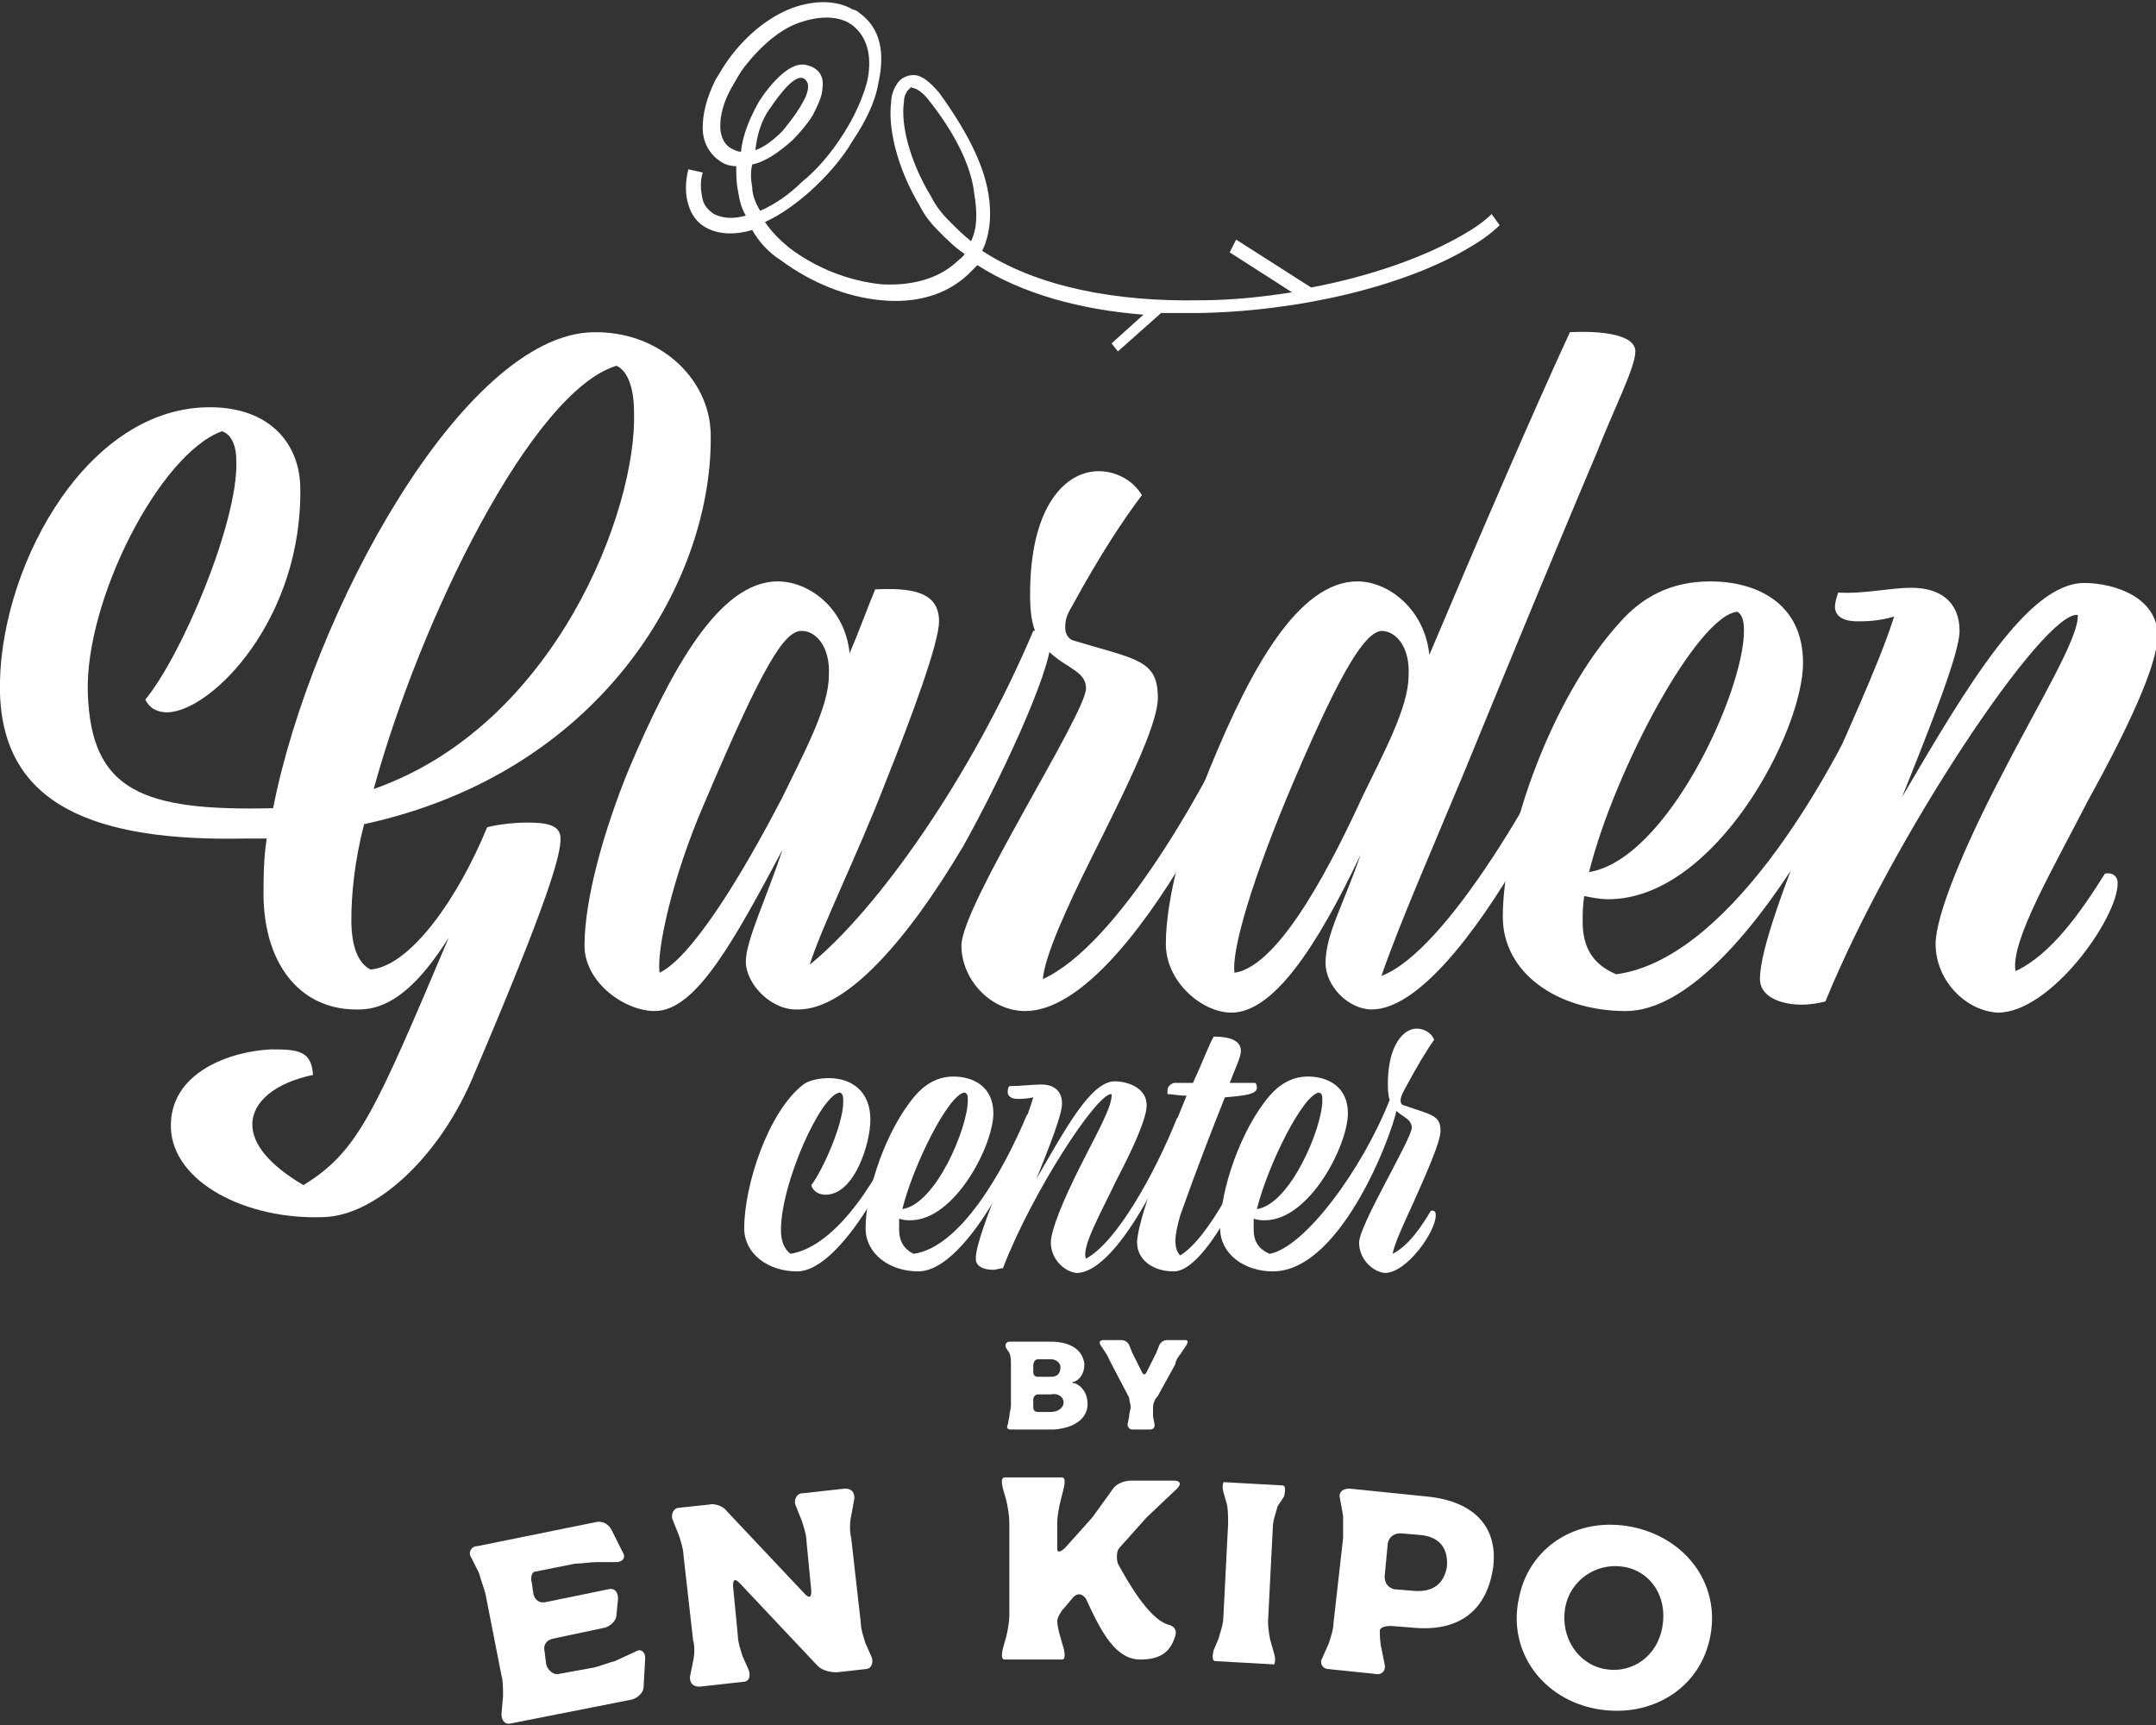 <?xml version="1.0" encoding="UTF-8"?>
<!-- Generator: Adobe Illustrator 23.0.4, SVG Export Plug-In . SVG Version: 6.00 Build 0)  -->
<svg xmlns="http://www.w3.org/2000/svg" xmlns:xlink="http://www.w3.org/1999/xlink" version="1.2" id="Layer_1" x="0px" y="0px" viewBox="0 0 135 108" xml:space="preserve">
<rect x="0" y="0" width="135" height="108" fill="#333333" stroke="none"/>
<g>
	<path fill-rule="evenodd" fill="#FFFFFF" d="M93.4,13.4c-0.5,0.5-1.1,0.9-1.8,1.3c-2.4,1.4-5.8,2.6-9.5,3.3l-4.7-3L77,15.8l3.9,2.5   c-1.9,0.3-3.8,0.5-5.8,0.5C70,18.9,65,18,61.5,15.7c0.5-1,0.6-2.3,0.4-3.5c-0.3-2-1.5-4.2-3.1-6.4c-0.6-0.7-1.1-1.1-1.6-1.1   c-0.4,0-0.8,0.2-1,0.5c-0.2,0.3-0.4,0.7-0.4,1.2c-0.2,1.5,0.3,4,1.8,6.5c0.3,0.6,0.7,1.1,1.2,1.6c0.5,0.5,1,1,1.6,1.4   c-0.1,0.2-0.3,0.3-0.5,0.5c-1.2,1.1-2.9,1.5-4.7,1.4c-2-0.2-4.1-1-5.8-2.3c-0.6-0.5-1.1-1-1.5-1.6c0.9-0.4,1.9-1.1,2.8-1.9   c1-0.9,2-2,2.7-3.2c0.8-1.2,1.4-2.4,1.6-3.6c0.4-1.8,0.2-3.4-1.2-4.4c-0.1-0.1-0.3-0.2-0.4-0.2C52.4,0,51,0,49.6,0.5   C48.3,1,46.9,2,45.7,3.6c-0.3,0.4-0.6,0.9-0.9,1.4C44.2,6.2,44,7.2,44,8c0,1,0.5,1.7,1.1,2.1c0.3,0.2,0.6,0.3,1,0.3   c0,0.5,0,1,0.1,1.5c0.1,0.6,0.2,1.1,0.5,1.6c-0.7,0.2-1.4,0.2-2-0.1c-0.3-0.2-0.6-0.5-0.7-0.9c-0.1-0.5-0.2-1,0-1.7l-0.9-0.2   c-0.2,0.8-0.2,1.6,0,2.2c0.2,0.7,0.6,1.2,1.2,1.5c0.8,0.4,1.8,0.4,2.8,0.1c0.4,0.7,1,1.4,1.8,1.9c1.9,1.4,4.1,2.3,6.3,2.5   c2.1,0.2,4-0.3,5.4-1.6c0.2-0.2,0.4-0.4,0.6-0.6c2.8,1.8,6.5,2.8,10.4,3.1l-2,1.8L70,22l2.7-2.4c0.8,0,1.6,0,2.3,0   c6.4-0.1,13-1.7,17-4.1c0.7-0.4,1.4-0.9,1.9-1.4L93.4,13.4z M47.1,11.7c-0.1-0.5-0.1-1,0-1.4c0.9-0.2,1.7-0.8,2.5-1.5   c0.5-0.5,1-1.1,1.3-1.6c0.3-0.6,0.6-1.2,0.6-1.7c0.1-0.7-0.2-1.2-0.9-1.4c-1.4-0.5-3.1,2.3-3.1,2.3l0,0c-0.5,0.9-1,2-1.1,3.1   c-0.2,0-0.4-0.1-0.6-0.2c-0.4-0.2-0.7-0.7-0.7-1.4c0-0.7,0.2-1.5,0.7-2.4c0.3-0.5,0.5-0.9,0.8-1.3c1.1-1.4,2.3-2.4,3.5-2.8   c1.2-0.4,2.2-0.4,3,0c0.1,0.1,0.2,0.1,0.3,0.2c1,0.8,1.2,2.1,0.9,3.5c-0.3,1.1-0.8,2.2-1.5,3.3c-0.7,1.1-1.6,2.2-2.6,3   c-0.8,0.8-1.7,1.4-2.6,1.8C47.3,12.7,47.1,12.2,47.1,11.7 M48.2,6.8c0.1-0.1,1.4-2.2,2.1-1.9c0.2,0.1,0.3,0.3,0.3,0.5   c0,0.4-0.2,0.8-0.5,1.3c-0.3,0.5-0.7,1-1.1,1.5c-0.5,0.5-1.1,1-1.7,1.2C47.4,8.4,47.7,7.5,48.2,6.8L48.2,6.8z M60.8,15.1   c-0.5-0.4-0.9-0.8-1.4-1.3c-0.4-0.4-0.8-0.9-1.1-1.5c-1.4-2.3-1.9-4.6-1.7-5.9c0-0.3,0.1-0.6,0.3-0.8c0.1-0.1,0.2-0.2,0.2-0.1   c0.2,0,0.6,0.2,1,0.7c1.6,2,2.7,4.1,2.9,5.9C61.2,13.3,61.2,14.3,60.8,15.1"></path>
	<path fill="#FFFFFF" d="M35,104.8l2.2-0.4c0.4-0.1,0.9-0.3,1.3-0.4l1.3-0.6c0.3-0.2,0.6,0,0.6,0.4l-0.1,1.8c0,0.4-0.4,0.7-0.7,0.8   l-7.6,1.5c-0.4,0.1-0.6-0.2-0.6-0.6l0.1-1.1c0-0.4,0-1-0.1-1.3l-1-5.1c-0.1-0.4-0.3-0.9-0.4-1.3l-0.5-1c-0.2-0.3,0-0.7,0.4-0.7   l7.4-1.5c0.4-0.1,0.8,0.1,1,0.5l0.7,1.4c0.2,0.3,0,0.6-0.4,0.6l-1.2,0c-0.4,0-1,0.1-1.4,0.1l-2.5,0.5c-0.2,0-0.3,0.4-0.2,0.7   l0.1,0.7c0.1,0.4,0.4,0.6,0.8,0.5l3.9-0.8c0.4-0.1,0.6,0.2,0.6,0.6l-0.1,1c0,0.4-0.4,0.7-0.7,0.8l-3.3,0.7   c-0.4,0.1-0.6,0.4-0.5,0.8l0.1,0.8C34.3,104.6,34.7,104.9,35,104.8"></path>
	<path fill="#FFFFFF" d="M45.5,94.6l4.9,5.2c0.3,0.3,0.4,0.2,0.4-0.2l-0.3-3.1c0-0.4-0.2-1-0.3-1.3l-0.4-1c-0.1-0.3,0.1-0.7,0.4-0.7   l2.7-0.3c0.4,0,0.6,0.2,0.6,0.6l-0.2,1.1c-0.1,0.4-0.1,1,0,1.4l0.6,5.3c0,0.4,0.2,1,0.3,1.3l0.4,0.9c0.1,0.4-0.1,0.7-0.4,0.7   l-1.8,0.2c-0.4,0-0.9-0.1-1.2-0.4l-4.9-5.2c-0.3-0.3-0.4-0.2-0.4,0.2l0.3,3.1c0,0.4,0.2,1,0.3,1.3l0.4,0.9c0.1,0.4,0,0.7-0.4,0.7   l-2.7,0.3c-0.4,0-0.6-0.2-0.6-0.6l0.2-1c0.1-0.4,0.1-1,0-1.3l-0.6-5.3c0-0.4-0.2-1-0.3-1.3l-0.4-1c-0.1-0.3,0.1-0.7,0.4-0.7   l1.9-0.2C44.7,94.1,45.3,94.3,45.5,94.6"></path>
	<path fill="#FFFFFF" d="M70,97.9c0.6,1.1,1.9,3.4,3.1,3.8c0.4,0.1,0.6,0.3,0.5,0.7c-0.3,1-0.9,1.5-2.2,1.5c-1.5,0-2.4-1.6-3.4-3.8   c-0.2-0.3-0.5-0.4-0.8-0.1l-0.5,0.6c-0.3,0.3-0.5,0.7-0.5,0.9c0,0.2,0.1,0.7,0.2,1l0.2,0.7c0.1,0.4,0.1,0.7-0.1,0.7l-3.6,0   c-0.2,0-0.2-0.3-0.1-0.7l0.2-0.7c0.1-0.4,0.2-1,0.2-1.3l0-5.9c0-0.4-0.1-1-0.2-1.4l-0.2-0.7c-0.1-0.4-0.1-0.7,0.1-0.7l3.6,0   c0.2,0,0.2,0.3,0.1,0.7L66.4,94c-0.1,0.4-0.2,1-0.2,1.3l0,0.6c0,0.4,0,0.9,0,1.1c0,0.2,0.2,0.2,0.5-0.1l1.7-1.9l1.3-1.8   c0.2-0.3,0.7-0.5,1.1-0.5l2.7,0c0.4,0,0.5,0.2,0.2,0.5l-1.9,1.8l-1.7,1.9C69.9,97.1,69.9,97.6,70,97.9"></path>
	<path fill="#FFFFFF" d="M79.6,102.9l0.2,0.7c0.1,0.4,0,0.7-0.1,0.6l-3.6-0.2c-0.2,0-0.2-0.3-0.1-0.7l0.3-0.7   c0.1-0.4,0.3-0.9,0.3-1.3l0.3-5.9c0-0.4,0-1-0.1-1.3l-0.2-0.7c-0.1-0.4,0-0.7,0.1-0.6l3.6,0.2c0.2,0,0.2,0.3,0.1,0.7L80,94.3   c-0.1,0.4-0.3,0.9-0.3,1.3l-0.3,5.9C79.4,102,79.5,102.6,79.6,102.9"></path>
	<path fill="#FFFFFF" d="M88.4,101.9l-1.3-0.1c-0.4,0-0.7,0.1-0.7,0.3c0,0.2,0,0.7,0.1,1.1l0.2,1c0.1,0.4-0.2,0.7-0.6,0.6l-2.9-0.3   c-0.4,0-0.6-0.4-0.4-0.7l0.4-0.9c0.1-0.3,0.3-0.9,0.3-1.3l0.6-5.3c0-0.4,0-1,0-1.4l-0.2-1.1c-0.1-0.4,0.2-0.6,0.6-0.6l4.9,0.5   c2.9,0.3,4.4,1.9,4.1,4.4C93.1,100.9,91.3,102.2,88.4,101.9 M88.9,96.1L87.7,96c-0.4,0-0.7,0.2-0.8,0.6l-0.2,2.1   c0,0.4,0.2,0.7,0.6,0.8l1.2,0.1c1.2,0.1,1.9-0.4,2.1-1.5C90.7,96.9,90.1,96.2,88.9,96.1"></path>
	<path fill="#FFFFFF" d="M107.1,102.4c-0.6,3.3-3.7,5.2-7.1,4.6c-3.4-0.6-5.6-3.6-4.9-6.9c0.6-3.2,3.6-5.2,7.1-4.5   C105.6,96.3,107.7,99.2,107.1,102.4 M98,100.7c-0.3,1.8,0.8,3.5,2.5,3.8c1.7,0.3,3.3-0.8,3.6-2.7c0.3-1.8-0.7-3.4-2.4-3.7   C100,97.8,98.3,98.9,98,100.7"></path>
	<path fill="#FFFFFF" d="M67.3,86.6c0.5,0.2,0.8,0.7,0.8,1.3c0,0.9-0.8,1.5-2.1,1.6l-2.7,0c-0.2,0-0.3-0.1-0.2-0.3l0.1-0.5   c0-0.2,0.1-0.5,0.1-0.7l0-2.6c0-0.2,0-0.5-0.1-0.7L63,84.4C62.9,84.2,63,84,63.2,84l2.6,0c1.2,0,2,0.5,2.1,1.4   c0,0.5-0.2,0.9-0.6,1.1C67.1,86.5,67.1,86.6,67.3,86.6 M64.7,85.5l0,0.4c0,0.2,0.1,0.3,0.3,0.3l0.8,0c0.4,0,0.6-0.2,0.6-0.6   c0-0.3-0.3-0.5-0.6-0.5l-0.8,0C64.8,85.1,64.7,85.3,64.7,85.5 M66.6,87.8c0-0.3-0.3-0.6-0.8-0.5l-0.8,0c-0.2,0-0.3,0.2-0.3,0.3   l0,0.5c0,0.2,0.1,0.3,0.3,0.3l0.8,0C66.3,88.4,66.6,88.1,66.6,87.8"></path>
	<path fill="#FFFFFF" d="M72.2,88.1c0,0.2,0,0.5,0,0.6l0.1,0.5c0,0.2-0.1,0.3-0.3,0.3l-1.1,0c-0.2,0-0.3-0.2-0.3-0.3l0.1-0.5   c0-0.2,0.1-0.5,0.1-0.6c0-0.2-0.1-0.4-0.1-0.6l-1.1-2.1c-0.1-0.2-0.2-0.4-0.3-0.6l-0.4-0.6c-0.1-0.2,0-0.3,0.2-0.3l1.1,0   c0.2,0,0.4,0.1,0.5,0.3l0.2,0.5c0.1,0.2,0.2,0.4,0.3,0.6l0.3,0.6c0.1,0.2,0.2,0.2,0.3,0l0.3-0.6c0.1-0.2,0.2-0.4,0.3-0.6l0.2-0.5   c0.1-0.2,0.3-0.3,0.5-0.3l1.1,0c0.2,0,0.2,0.1,0.1,0.3l-0.4,0.6c-0.1,0.1-0.3,0.4-0.3,0.6l-1.1,2C72.3,87.6,72.2,87.9,72.2,88.1"></path>
	<path fill="#FFFFFF" d="M10.7,70.6c-0.1-3.5,3.8-4.8,6.3-4.9c1.7,0,2.5,0.1,2.6,1.6c-2.4,0.5-3.8,1.7-3.8,3.1c0,1.2,1,2.5,3.2,3.8   c3.4-2.1,4.4-4.4,9.1-15.5c-1.7,2.7-3.5,4.5-5.6,4.5c-3.6,0.1-5.9-2.7-6-7c0-1.2,0-2.4,0.2-3.7c-0.4,0-0.8,0-1.3,0   C5.9,52.7,0.2,50.4,0,43.4c-0.2-7.4,5.1-17.7,12.9-17.9c3.8-0.1,5.8,2.1,5.9,4.9c0.2,8.3-5.5,14.1-8.3,14.2c-0.6,0-1.1-0.2-1.4-0.8   c2.3-2.8,5.8-11.1,5.7-14.9c0-1-0.3-1.7-0.9-1.9C10,28.4,5.3,37.6,5.5,43.4c0.2,6.1,3.4,7.4,11.6,7.2C19.5,38.4,29,21,37.1,20.8   c4.2-0.1,7.3,2.9,7.4,6.3c0.2,8.9-6.5,21.2-21.7,24.5c-0.6,2.3-0.8,4.4-0.8,6c0,1.6,0.4,2.7,1.2,3.1c2.5-0.2,5.5-4.5,7.3-8.9   c0.3-0.1,1.4-0.3,2.5-0.3c1.1,0,2.1,0.1,2.1,1c0,1-0.6,3.5-5.6,15.2c-2.2,5-6.1,8.4-9.2,8.5C15.4,76.4,10.8,74,10.7,70.6    M23.4,49.4c11.4-4,16.5-17.5,16.3-23.6c0-1.5-0.4-2.6-1.1-2.9C33.3,24.5,26.3,38.8,23.4,49.4"></path>
	<path fill="#FFFFFF" d="M46.7,60.2c0-1.3,1.3-4,2.3-7c-3,5.6-5.4,10.1-8,10.1c-1.9,0-4.4-1.8-4.4-4.1c0-2.9,1.2-7.2,2.8-11.1   C42,42,45,36.4,48.7,36.4c1.9,0,4.2,1.6,4.5,4.5c0.6-1.4,1.1-2.8,1.6-4c2.2-0.1,4,0.1,4,2c0,1.3-1.6,5.7-3.4,10.2   c-1.7,4.4-3.9,8.8-4.7,11.3c4.2-3.4,10.1-11.7,14-20.9c0.5-0.1,1.1,0.1,1.1,0.6c0,2-3.3,9-5.5,12.9c-3.5,5.9-7.3,10.2-10.3,10.2   C48.3,63.3,46.7,61.6,46.7,60.2 M49,49.9c1.3-2.7,2.9-5.6,2.9-7.6c0.1-1.8-0.8-2.8-1.7-2.8c-1.1,0-2.4,2.1-6.1,10.8   c-2,4.6-3,9.2-2.8,10.6C43.2,60,46.2,55.3,49,49.9"></path>
	<path fill="#FFFFFF" d="M60.2,59.2c0-2.5,7.8-14.5,7.8-16.1c0-0.7-0.5-1-1.1-1.4c-2-1.2-2.4-2.3-2.4-4.5c0-5.5,2.2-7.7,4.3-7.7   c1,0,2.1,0.5,2.7,1.5c-1.2,1.6-2.6,3.7-4.4,7c-0.3,0.5-0.4,0.8-0.4,1.3c0,0.4,0.2,0.7,0.5,0.8c4,1.2,5.3,1.2,5.3,3.6   c0,1.7-2.1,5.9-4.1,9.9c-1.6,3.2-3,6.3-3.1,7.7c4.6-2.1,10.3-11.8,13.7-19.7c0.4-0.1,0.4,0.1,0.4,0.3c0,2.6-8.6,21.4-15.2,21.4   C62,63.3,60.2,61.3,60.2,59.2"></path>
	<path fill="#FFFFFF" d="M77.1,63.4c-1.8,0-4.1-1.9-4.1-4.3c0-2.9,1.2-7.2,2.8-11.1c2.5-6.1,5.5-11.6,9.2-11.6   c1.9,0,4.2,1.7,4.5,4.6c3-7.1,6.4-15,8.8-20.2c1.8-0.1,4.1,0.1,4.1,1.2c0,1-1.3,3.5-2.4,6.3c-2.2,5.2-4.9,11.7-8.3,20   c-2,4.8-4.1,9.6-5.2,12.8c4-1.5,10.1-11.8,13.5-19.6c0.4-0.1,0.4,0.1,0.4,0.3c0,2.6-8.8,21.4-14.5,21.4c-1.5,0-2.9-1.5-2.9-2.9   c0-1.8,1.1-3.6,2.2-6.8C82.4,59.4,79.7,63.4,77.1,63.4 M81.1,48.7c-2.7,6.3-4,10.8-3.8,12.2c2.9-0.4,6.3-7.3,8-11   c1.3-2.7,2.9-5.6,2.9-7.6c0.1-1.8-0.8-2.8-1.7-2.8C85.5,39.6,84.1,41.7,81.1,48.7"></path>
	<path fill="#FFFFFF" d="M101.8,63.3L101.8,63.3c-4.3,0-7.7-2.4-7.7-5.9c0-5.2,3.1-13.8,7.3-18.4c1.4-1.6,3.2-2.6,5.7-2.6   c2.8,0,5.8,1.3,5.8,5.1c0,4.3-5.5,14.8-12.2,14.8c-0.5,0-1-0.1-1.5-0.2c-0.1,0.6-0.1,1.1-0.1,1.6c0,1.7,0.7,2.7,2.1,3.3   c6.7-0.9,13.1-11.4,16.5-19.3c0.4-0.1,0.4,0.1,0.4,0.3C118.1,44.5,109.2,63.3,101.8,63.3 M99.5,54.6c4.9-0.8,9.7-11.3,9.7-15.1   c0-0.6-0.1-1-0.4-1.2C106.3,38.5,101.1,48.2,99.5,54.6"></path>
	<path fill="#FFFFFF" d="M121.2,59.1c0-1.8,1.8-6.1,4.1-10.5c2.3-4.5,4.9-8.7,4.8-10.1c-2.1-0.3-11.6,13.9-15.8,24.2   c-0.4,0.1-0.9,0.2-1.5,0.2c-1.3,0-2.6-0.5-2.6-1.6c0-1.8,1.5-5.8,3.4-10.6c1.8-4.4,4-8.9,5-12.1c-1,0.3-1.8,0.3-2.3,0.3   c-1,0-1.4-0.4-1.4-0.9c0-0.3,0.1-0.6,0.2-0.9c1.6,0.1,3.2-0.3,4.6-0.3c1.8,0,3,0.9,3,2.7c0,1.4-1.8,5.9-3.6,10.4   c4.1-7,7.9-13.4,11.4-13.4c1.9,0,4.6,0.9,4.6,3.3c0,1.8-1.8,5.7-4.4,10.4c-2.2,4.3-4.8,8.7-4.5,10.6c2.2-1,4.1-3.7,5.6-6.1   c0.4-0.1,0.8,0.1,0.8,0.6c0,2.2-4.2,8.1-7.5,8.1C123.1,63.3,121.2,61.4,121.2,59.1"></path>
	<path fill="#FFFFFF" d="M49.9,79.6c-1.8,0-3.3-1.1-3.3-2.7c0-2.7,1.5-7.3,3.7-9c0.4-0.3,1.1-0.4,1.6-0.4c1.4,0,2.6,0.8,2.6,2.6   c0,1.5-1,4.7-2.8,4.7c-0.4,0-0.8-0.2-0.9-0.6c0.7-0.9,2-3.8,2-5.2c0-0.3,0-0.5-0.2-0.6c-1.2,0.1-3.7,5.7-3.7,8.6   c0,0.7,0.2,1.2,0.6,1.5c3-0.5,5.7-5,7.2-8.6c0.2,0,0.2,0,0.2,0.1C56.9,71.2,53,79.6,49.9,79.6"></path>
	<path fill="#FFFFFF" d="M57.5,79.6L57.5,79.6c-1.8,0-3.3-1.1-3.3-2.7c0-2.4,1.3-6.2,3.1-8.3c0.6-0.7,1.4-1.2,2.4-1.2   c1.2,0,2.5,0.6,2.5,2.3c0,2-2.4,6.7-5.2,6.7c-0.2,0-0.4,0-0.7-0.1c0,0.3,0,0.5,0,0.7c0,0.7,0.3,1.2,0.9,1.5   c2.9-0.4,5.6-5.1,7.1-8.7c0.2,0,0.2,0,0.2,0.1C64.5,71.2,60.7,79.6,57.5,79.6 M56.5,75.7c2.1-0.3,4.1-5.1,4.1-6.8   c0-0.3,0-0.4-0.2-0.5C59.4,68.5,57.2,72.9,56.5,75.7"></path>
	<path fill="#FFFFFF" d="M65.8,77.8c0-0.8,0.8-2.7,1.8-4.7c1-2,2.1-3.9,2-4.6c-0.9-0.1-5,6.2-6.8,10.9c-0.2,0-0.4,0.1-0.6,0.1   c-0.6,0-1.1-0.2-1.1-0.7c0-0.8,0.7-2.6,1.5-4.7c0.8-2,1.7-4,2.1-5.4c-0.4,0.1-0.8,0.1-1,0.1c-0.4,0-0.6-0.2-0.6-0.4   c0-0.1,0-0.3,0.1-0.4c0.7,0,1.4-0.1,2-0.1c0.8,0,1.3,0.4,1.3,1.2c0,0.7-0.8,2.7-1.6,4.7c1.8-3.1,3.4-6.1,4.9-6.1c0.8,0,2,0.4,2,1.5   c0,0.8-0.8,2.6-1.9,4.7c-1,2.1-2.2,4.2-1.9,4.9c1.9-1,4.3-5.3,5.7-8.8c0.2,0,0.2,0,0.2,0.1c0,1.2-3.7,9.6-6.5,9.6   C66.6,79.6,65.8,78.8,65.8,77.8"></path>
	<path fill="#FFFFFF" d="M71.2,77.8c0-1.3,1.7-5.8,3.1-9.2c-0.5,0-0.9-0.1-1.2-0.1c0-0.1,0-0.1,0-0.2c0-0.2,0.1-0.4,0.4-0.5   c0.4,0,0.8,0,1.2,0c0.6-1.3,1-2.4,1.3-2.9c1.3,0,1.7,0.4,1.7,0.9c0,0.4-0.4,1.2-0.7,2c0.6,0,1.1,0,1.6,0c0.1,0.1,0.1,0.2,0.1,0.3   c0,0.4-0.7,0.5-2,0.6c-0.8,2-1.7,4.3-2.8,7.4c-0.2,0.7-0.3,1.2-0.3,1.6c0,0.4,0.1,0.7,0.3,0.9c1.8-1.1,3.9-5.3,5.3-8.7   c0.2,0,0.2,0,0.2,0.1c0,1.1-3.5,9.6-5.9,9.6C72.1,79.6,71.2,78.8,71.2,77.8"></path>
	<path fill="#FFFFFF" d="M87,68.9c0.2,0,0.5,0,0.5,0.3c0,0.9-3.3,10.4-7.8,10.4c-1.8,0-3.3-1.1-3.3-2.7c0-2.4,1.3-6.2,3.1-8.3   c0.6-0.7,1.4-1.2,2.4-1.2c1.2,0,2.5,0.6,2.5,2.3c0,2-2.4,6.7-5.2,6.7c-0.2,0-0.4,0-0.7-0.1c0,0.3,0,0.5,0,0.7c0,0.7,0.3,1.2,1,1.5   C81.7,78.1,85.3,73.2,87,68.9 M78.7,75.7c2.1-0.3,4.1-5.1,4.1-6.8c0-0.3,0-0.4-0.2-0.5C81.6,68.5,79.4,72.9,78.7,75.7"></path>
	<path fill="#FFFFFF" d="M85.1,77.8c0-1.1,3.3-6.5,3.3-7.2c0-0.3-0.2-0.5-0.5-0.7c-0.8-0.5-1-1-1-2c0-2.5,1-3.5,1.8-3.5   c0.4,0,0.9,0.2,1.1,0.7c-0.5,0.7-1.1,1.7-1.9,3.2c-0.1,0.2-0.2,0.4-0.2,0.6c0,0.2,0.1,0.3,0.2,0.3c1.7,0.6,2.3,0.6,2.3,1.6   c0,0.7-0.9,2.7-1.7,4.5c-0.6,1.3-1.2,2.6-1.3,3.2c1-0.5,1.8-1.7,2.4-2.7c0.2,0,0.3,0,0.3,0.3c0,1-1.8,3.6-3.2,3.6   C85.9,79.6,85.1,78.8,85.1,77.8"></path>
</g>
</svg>
